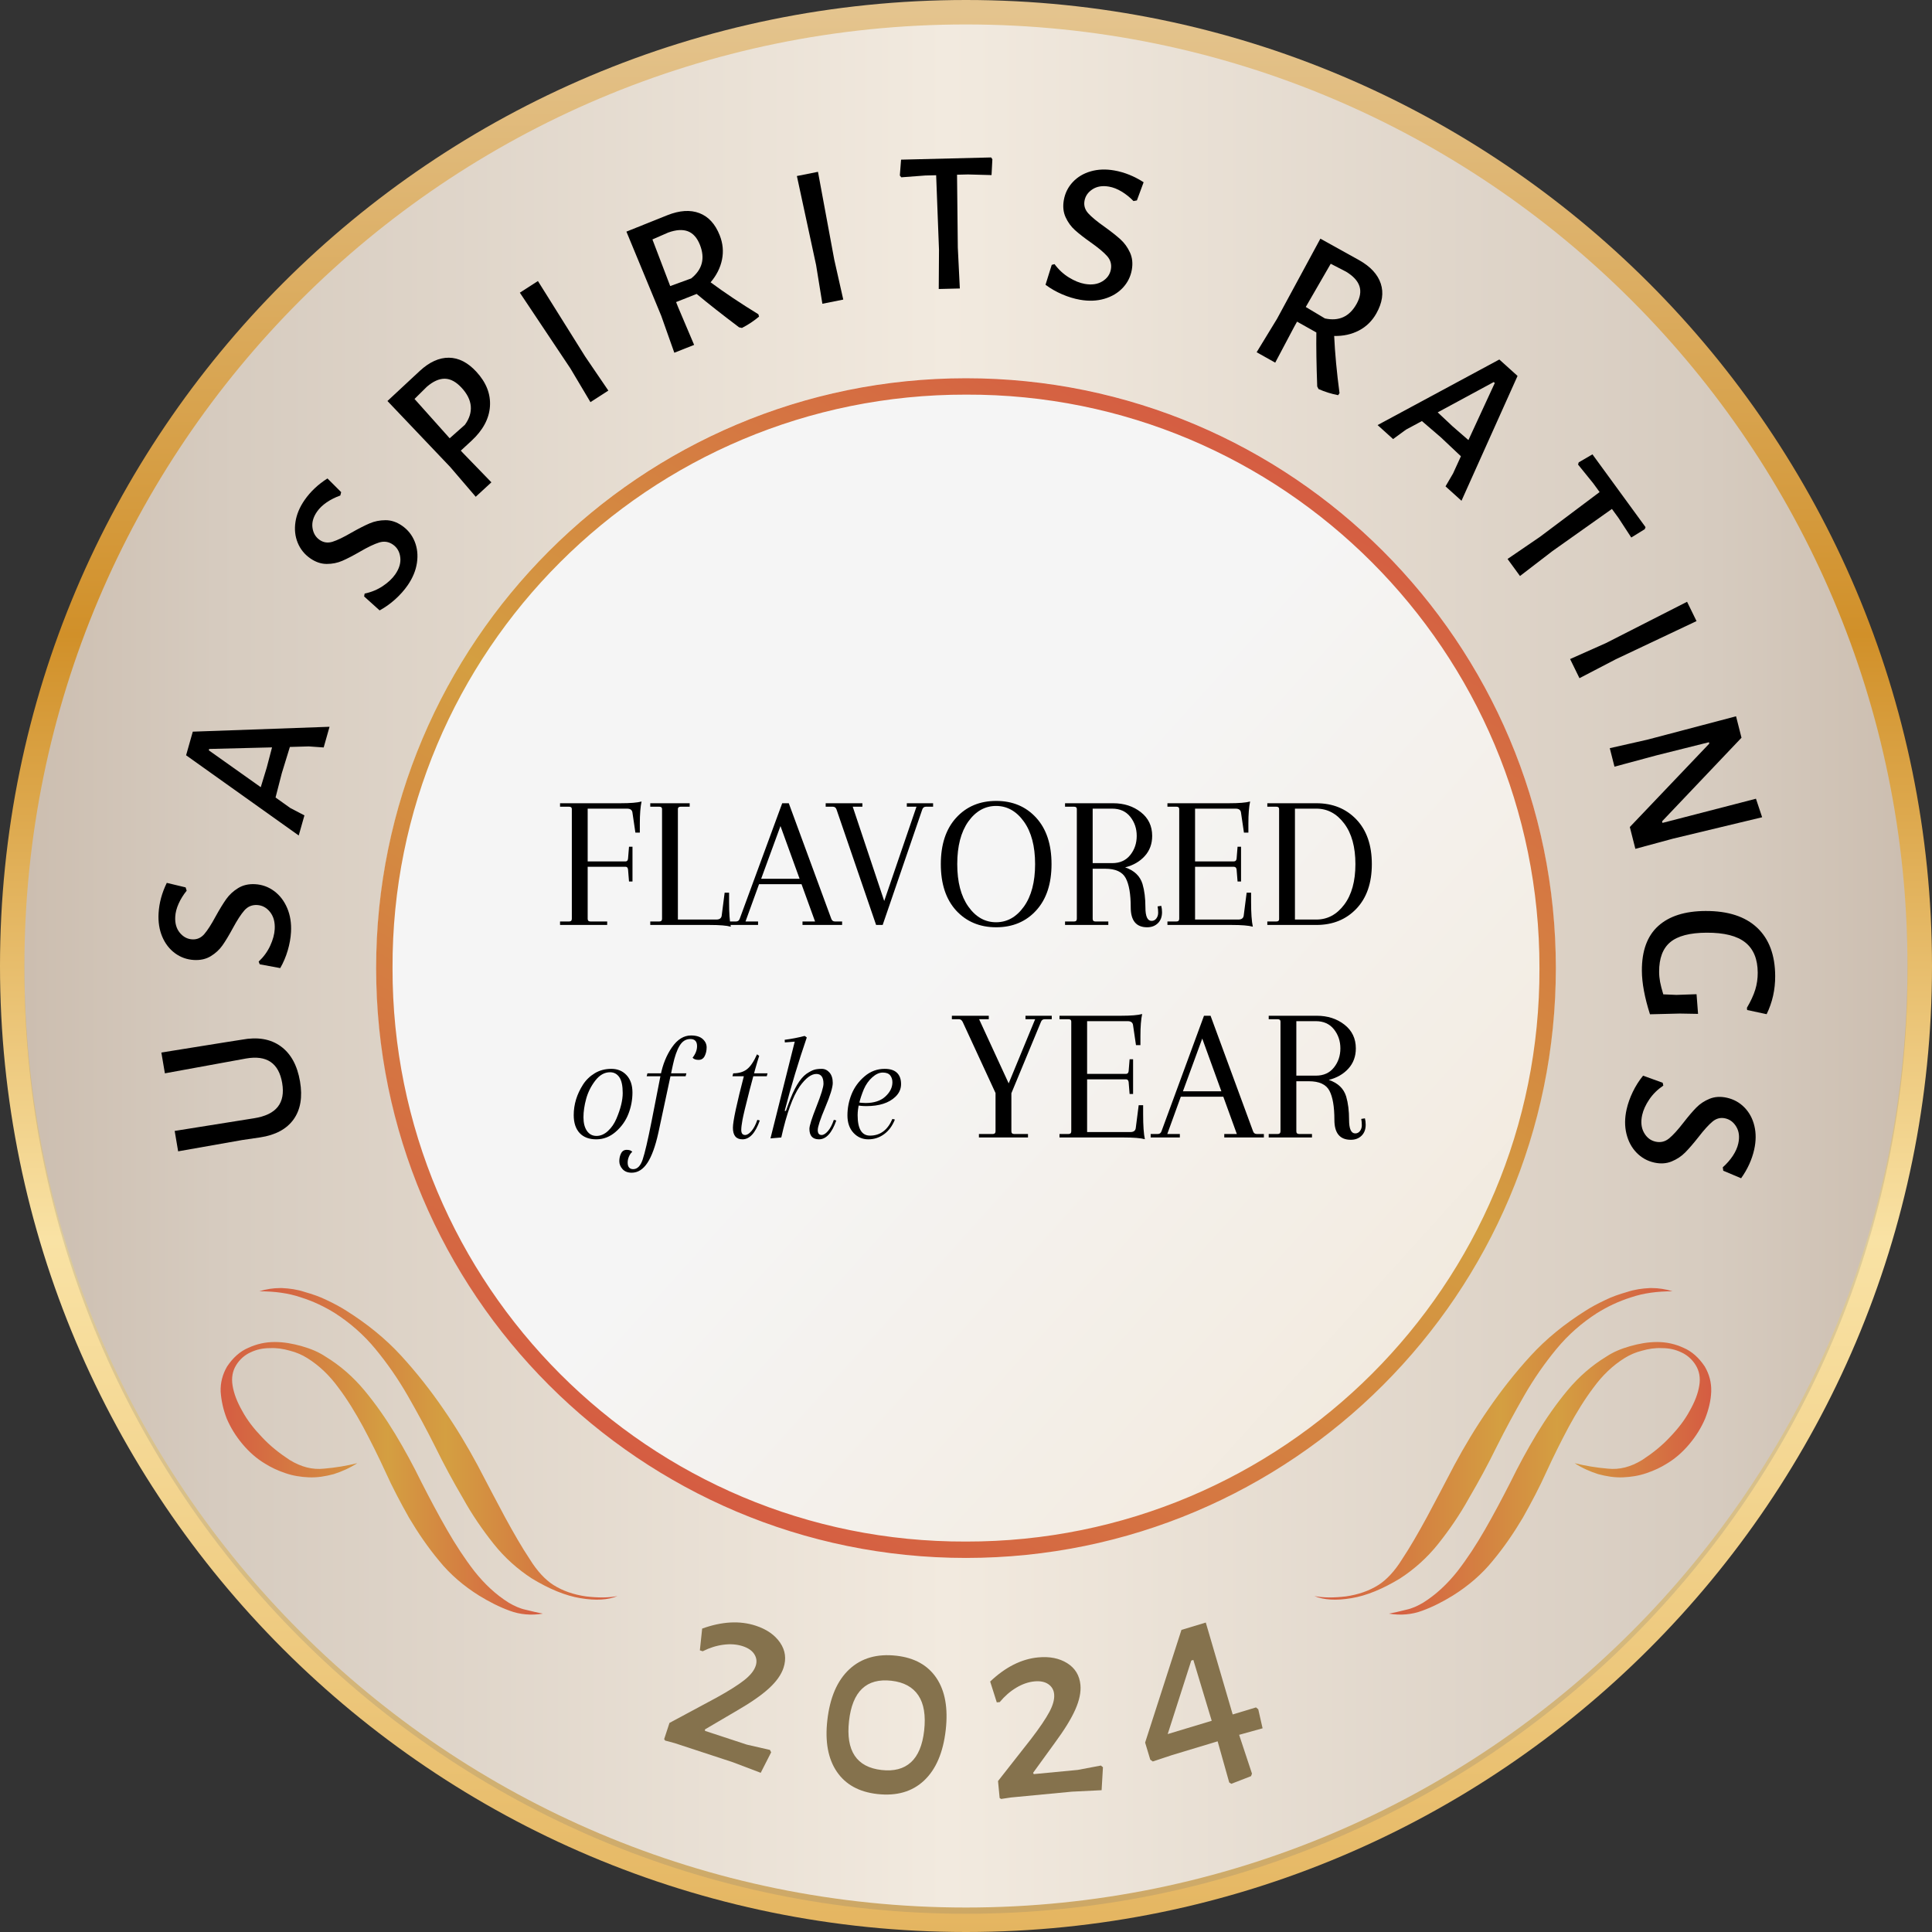 <?xml version="1.0" encoding="UTF-8" standalone="no"?>
<!DOCTYPE svg PUBLIC "-//W3C//DTD SVG 1.1//EN" "http://www.w3.org/Graphics/SVG/1.1/DTD/svg11.dtd">
<svg width="100%" height="100%" viewBox="0 0 1000 1000" version="1.1" xmlns="http://www.w3.org/2000/svg" xmlns:xlink="http://www.w3.org/1999/xlink" xml:space="preserve" xmlns:serif="http://www.serif.com/" style="fill-rule:evenodd;clip-rule:evenodd;stroke-linejoin:round;stroke-miterlimit:2;">
    <rect x="0" y="0" width="1000" height="1000" fill="#333333" stroke="none"/>
    <g transform="matrix(1,0,0,1,-3200,-2200)">
        <g transform="matrix(-1000,0,0,1000,4200,2700)">
            <path d="M0.5,-0.5C0.776,-0.5 1,-0.276 1,0C1,0.276 0.776,0.5 0.5,0.5C0.224,0.5 0,0.276 0,0C0,-0.276 0.224,-0.5 0.5,-0.5Z" style="fill:url(#_Linear1);fill-rule:nonzero;"/>
        </g>
        <g transform="matrix(1,0,0,1,3200,2200)">
            <g opacity="0.2">
                <g transform="matrix(0,-1,-1,0,500,15.887)">
                    <path d="M-487.337,-487.337C-756.488,-487.337 -974.674,-269.152 -974.674,0C-974.674,269.144 -756.488,487.337 -487.337,487.337C-218.186,487.337 0,269.144 0,0C0,-269.152 -218.186,-487.337 -487.337,-487.337" style="fill:rgb(109,110,113);fill-rule:nonzero;"/>
                </g>
            </g>
        </g>
        <g transform="matrix(0,974.673,974.673,0,3699.97,2212.66)">
            <path d="M0.5,-0.5C0.776,-0.5 1,-0.276 1,0C1,0.276 0.776,0.5 0.5,0.5C0.224,0.5 0,0.276 0,0C0,-0.276 0.224,-0.5 0.5,-0.5Z" style="fill:url(#_Linear2);fill-rule:nonzero;"/>
        </g>
        <g transform="matrix(1.256,0,0,1.256,2830.94,2188.39)">
            <path d="M605.296,679.198C609.815,680.682 613.156,683.011 615.321,686.185C617.485,689.36 617.953,692.818 616.724,696.56C615.797,699.384 613.794,702.207 610.717,705.029C607.639,707.851 603.159,710.955 597.275,714.342L584.338,721.943L584.376,722.542L601.638,728.211L611.13,730.389L611.627,731.374L607.329,739.818L595.854,735.463L571.92,727.603L567.932,726.528L567.541,725.931L569.732,719.259L589.249,708.773C594.219,706.025 597.968,703.658 600.497,701.673C603.026,699.688 604.615,697.707 605.264,695.73C605.821,694.035 605.638,692.45 604.714,690.974C603.791,689.497 602.2,688.388 599.941,687.646C597.54,686.858 594.89,686.652 591.989,687.03C589.089,687.407 586.232,688.307 583.418,689.729L582.253,689.347L583.2,680.389C591.365,677.439 598.73,677.042 605.296,679.198Z" style="fill:rgb(133,114,77);fill-rule:nonzero;"/>
            <path d="M663.246,691.57C670.704,692.412 676.209,695.482 679.761,700.782C683.314,706.081 684.586,713.198 683.577,722.133C682.527,731.437 679.554,738.393 674.66,743.001C669.765,747.608 663.33,749.462 655.355,748.562C647.823,747.712 642.262,744.635 638.673,739.331C635.084,734.028 633.785,726.983 634.777,718.195C635.835,708.817 638.851,701.81 643.824,697.174C648.797,692.538 655.271,690.67 663.246,691.57ZM661.184,701.882C650.92,700.723 645.1,706.236 643.725,718.42C642.333,730.752 646.807,737.501 657.144,738.668C662.24,739.243 666.267,738.183 669.226,735.489C672.185,732.794 674.002,728.456 674.677,722.475C675.385,716.198 674.587,711.34 672.283,707.902C669.979,704.464 666.279,702.457 661.184,701.882Z" style="fill:rgb(133,114,77);fill-rule:nonzero;"/>
            <path d="M721.655,692.26C726.39,691.809 730.385,692.603 733.64,694.645C736.895,696.686 738.709,699.667 739.083,703.588C739.365,706.547 738.662,709.936 736.973,713.754C735.284,717.573 732.423,722.213 728.39,727.673L719.582,739.822L719.857,740.355L737.944,738.631L747.513,736.824L748.364,737.526L747.81,746.985L735.551,747.593L710.473,749.983L706.388,750.597L705.791,750.206L705.125,743.215L718.804,725.787C722.256,721.278 724.743,717.607 726.265,714.775C727.786,711.942 728.448,709.491 728.251,707.419C728.082,705.644 727.278,704.265 725.841,703.282C724.404,702.299 722.502,701.921 720.134,702.146C717.619,702.386 715.108,703.26 712.602,704.768C710.096,706.276 707.839,708.245 705.831,710.676L704.61,710.792L701.888,702.206C708.187,696.231 714.776,692.915 721.655,692.26Z" style="fill:rgb(133,114,77);fill-rule:nonzero;"/>
            <path d="M814.151,721.481L804.483,724.167L809.776,740.151L809.393,741.198L801.263,744.352L800.398,743.798L795.626,726.842L776.846,732.513L768.907,735.144L767.87,734.409L765.743,727.366L780.713,680.927L790.744,677.898L801.831,715.77L811.434,712.869L812.365,713.637L814.151,721.481ZM775.047,723.858L793.187,718.38L785.615,693.303L784.761,693.561L775.047,723.858Z" style="fill:rgb(133,114,77);fill-rule:nonzero;"/>
        </g>
        <g transform="matrix(1.448,0,0,1.448,2893.53,2217.77)">
            <path d="M292.67,360.217L298.116,359.366C303.723,358.315 308.343,359.099 311.976,361.718C315.608,364.337 317.914,368.53 318.894,374.297C319.842,379.873 319.077,384.392 316.601,387.853C314.124,391.314 310.137,393.462 304.64,394.298L298.253,395.236L275.329,399.279L274.09,391.987L302.449,387.462C306.46,386.83 309.293,385.466 310.948,383.37C312.602,381.275 313.125,378.44 312.518,374.865C311.303,367.716 306.982,364.797 299.556,366.108L270.592,371.398L269.328,363.963L292.67,360.217Z" style="fill-rule:nonzero;"/>
            <path d="M268.333,314.191C268.54,310.523 269.519,306.898 271.27,303.317L278.006,304.931L278.375,306.114C277.178,307.596 276.219,309.14 275.5,310.745C274.78,312.351 274.378,313.902 274.293,315.398C274.16,317.763 274.706,319.682 275.93,321.155C277.154,322.629 278.635,323.414 280.373,323.512C282.062,323.607 283.489,322.985 284.654,321.647C285.819,320.308 287.186,318.182 288.754,315.268C290.156,312.733 291.409,310.685 292.513,309.125C293.618,307.565 295.036,306.253 296.766,305.188C298.496,304.124 300.52,303.657 302.837,303.787C305.347,303.929 307.613,304.746 309.635,306.24C311.657,307.734 313.213,309.758 314.304,312.313C315.395,314.868 315.851,317.739 315.671,320.924C315.552,323.048 315.162,325.229 314.504,327.468C313.845,329.706 312.952,331.811 311.824,333.781L304.492,332.424L304.111,331.458C305.901,329.767 307.279,327.872 308.244,325.772C309.21,323.671 309.744,321.704 309.848,319.87C309.989,317.36 309.438,315.32 308.195,313.749C306.952,312.178 305.413,311.341 303.579,311.237C301.745,311.134 300.22,311.774 299.004,313.158C297.789,314.543 296.397,316.691 294.828,319.605C293.478,322.095 292.263,324.109 291.183,325.646C290.104,327.183 288.712,328.472 287.007,329.514C285.302,330.556 283.292,331.012 280.975,330.881C278.465,330.74 276.21,329.935 274.211,328.467C272.212,326.998 270.689,325.024 269.642,322.544C268.595,320.064 268.159,317.28 268.333,314.191Z" style="fill-rule:nonzero;"/>
            <path d="M329.447,247.519L327.351,254.914L322.032,254.537L315.269,254.731L312.37,264.16L310.147,272.8L315.414,276.554L320.47,279.193L318.433,286.379L278.172,257.707L280.564,249.266L329.447,247.519ZM308.894,254.884L286.424,255.449L286.286,255.937L304.86,269.116L306.997,262.109L308.894,254.884Z" style="fill-rule:nonzero;"/>
            <path d="M320.516,166.487C322.61,163.468 325.339,160.89 328.704,158.752L333.603,163.649L333.299,164.851C331.504,165.488 329.88,166.303 328.427,167.296C326.974,168.289 325.82,169.401 324.966,170.632C323.617,172.579 323.078,174.5 323.352,176.396C323.626,178.292 324.478,179.735 325.908,180.727C327.298,181.691 328.84,181.907 330.533,181.375C332.225,180.843 334.502,179.745 337.362,178.08C339.882,176.652 342.021,175.561 343.778,174.809C345.535,174.056 347.43,173.679 349.461,173.676C351.493,173.673 353.462,174.332 355.369,175.655C357.435,177.087 358.939,178.969 359.882,181.299C360.825,183.63 361.094,186.169 360.688,188.917C360.282,191.666 359.17,194.351 357.352,196.973C356.14,198.721 354.668,200.377 352.936,201.941C351.205,203.505 349.343,204.832 347.352,205.922L341.811,200.932L341.991,199.91C344.4,199.404 346.566,198.508 348.487,197.223C350.408,195.937 351.892,194.539 352.939,193.03C354.371,190.964 354.968,188.937 354.73,186.948C354.491,184.958 353.617,183.441 352.108,182.394C350.598,181.347 348.963,181.096 347.203,181.64C345.443,182.184 343.133,183.289 340.273,184.953C337.82,186.37 335.732,187.451 334.008,188.197C332.285,188.944 330.424,189.315 328.426,189.312C326.428,189.309 324.475,188.646 322.569,187.324C320.503,185.892 319.002,184.027 318.065,181.73C317.128,179.433 316.861,176.954 317.266,174.293C317.67,171.632 318.753,169.03 320.516,166.487Z" style="fill-rule:nonzero;"/>
            <path d="M361.719,120.303C365.167,117.124 368.635,115.555 372.123,115.594C375.611,115.633 378.879,117.305 381.926,120.61C385.465,124.449 387.085,128.577 386.786,132.995C386.487,137.414 384.276,141.523 380.153,145.325L376.368,148.814L377.105,149.614L387.301,160.138L381.703,165.299L372.589,154.665L350.146,131.072L361.719,120.303ZM377.82,139.585C379.415,137.392 380.12,135.18 379.937,132.948C379.754,130.717 378.663,128.517 376.664,126.349C374.698,124.217 372.698,123.135 370.663,123.104C368.629,123.072 366.477,124.037 364.208,125.998L359.824,130.336L372.391,144.394L377.82,139.585Z" style="fill-rule:nonzero;"/>
            <path d="M420.864,115.232L429.109,127.345L422.71,131.472L415.55,119.436L397.474,92.352L403.933,88.185L420.864,115.232Z" style="fill-rule:nonzero;"/>
            <path d="M465.66,88.644C470.655,92.335 476.346,96.14 482.731,100.061L482.984,100.897C481.11,102.47 479.072,103.822 476.868,104.954L475.845,104.734C469.696,100.096 464.64,96.118 460.676,92.799L453.325,95.706L454.046,97.526L459.77,111.014L452.69,113.814L448.014,100.613L435.568,70.523L450.241,64.642C454.602,62.917 458.404,62.674 461.649,63.912C464.894,65.15 467.317,67.792 468.917,71.838C470.055,74.715 470.329,77.609 469.738,80.519C469.148,83.43 467.789,86.138 465.66,88.644ZM451.22,89.988L458.718,87.257C462.707,84.067 463.75,80.067 461.848,75.257C460.852,72.74 459.42,71.123 457.551,70.407C455.682,69.69 453.336,69.838 450.513,70.851L444.862,73.32L451.22,89.988Z" style="fill-rule:nonzero;"/>
            <path d="M509.859,80.52L513.081,94.813L505.614,96.303L503.373,82.479L496.504,50.649L504.042,49.145L509.859,80.52Z" style="fill-rule:nonzero;"/>
            <path d="M566.381,44.649L566.085,50.314L557.666,50.086L553.751,50.182L554.028,76.216L554.75,90.851L547.211,91.036L547.302,77.034L546.284,50.366L542.37,50.462L533.826,51.107L533.303,50.467L533.744,44.799L565.93,44.008L566.381,44.649Z" style="fill-rule:nonzero;"/>
            <path d="M609.999,48.667C613.617,49.308 617.099,50.711 620.447,52.875L618.044,59.372L616.825,59.598C615.496,58.233 614.077,57.098 612.568,56.193C611.06,55.287 609.567,54.703 608.092,54.442C605.759,54.029 603.789,54.342 602.181,55.383C600.573,56.423 599.617,57.8 599.313,59.514C599.018,61.18 599.466,62.671 600.656,63.987C601.847,65.302 603.795,66.912 606.502,68.815C608.853,70.508 610.738,71.996 612.155,73.278C613.573,74.561 614.707,76.124 615.558,77.969C616.41,79.813 616.633,81.878 616.228,84.163C615.79,86.638 614.708,88.791 612.985,90.621C611.261,92.451 609.066,93.756 606.4,94.536C603.733,95.315 600.829,95.426 597.687,94.87C595.593,94.499 593.473,93.853 591.329,92.933C589.184,92.013 587.201,90.876 585.379,89.522L587.598,82.403L588.602,82.14C590.068,84.118 591.786,85.711 593.757,86.919C595.728,88.128 597.617,88.892 599.426,89.213C601.902,89.651 603.993,89.347 605.701,88.299C607.408,87.252 608.422,85.824 608.743,84.015C609.063,82.206 608.609,80.616 607.379,79.244C606.149,77.872 604.181,76.235 601.474,74.331C599.162,72.694 597.307,71.249 595.909,69.994C594.511,68.74 593.397,67.205 592.565,65.388C591.733,63.571 591.519,61.521 591.924,59.236C592.363,56.761 593.43,54.618 595.126,52.807C596.821,50.996 598.962,49.719 601.549,48.974C604.136,48.23 606.952,48.127 609.999,48.667Z" style="fill-rule:nonzero;"/>
            <path d="M688.559,107.818C688.847,114.022 689.483,120.838 690.47,128.266L689.981,128.989C687.579,128.528 685.243,127.799 682.975,126.803L682.5,125.872C682.219,118.174 682.116,111.741 682.19,106.572L675.298,102.703L674.34,104.41L667.486,117.361L660.847,113.634L668.139,101.679L683.633,73.038L697.454,80.712C701.543,83.007 704.131,85.804 705.217,89.103C706.304,92.402 705.783,95.948 703.653,99.742C702.139,102.44 700.066,104.478 697.435,105.857C694.804,107.235 691.846,107.889 688.559,107.818ZM678.406,97.462L685.255,101.556C690.246,102.639 694.008,100.925 696.54,96.415C697.865,94.054 698.216,91.923 697.593,90.021C696.969,88.118 695.374,86.392 692.808,84.84L687.327,82.013L678.406,97.462Z" style="fill-rule:nonzero;"/>
            <path d="M734.07,166.73L728.363,161.581L731.053,156.976L733.868,150.824L726.692,144.056L719.924,138.243L714.228,141.308L709.626,144.677L704.081,139.674L747.595,116.232L754.11,122.109L734.07,166.73ZM736.549,145.038L745.974,124.632L745.597,124.292L725.565,135.129L730.906,140.143L736.549,145.038Z" style="fill-rule:nonzero;"/>
            <path d="M799.586,176.886L794.76,179.868L790.154,172.816L787.846,169.653L766.602,184.703L754.982,193.629L750.537,187.536L762.1,179.639L783.444,163.619L781.136,160.455L775.742,153.799L775.97,153.004L780.881,150.139L799.857,176.15L799.586,176.886Z" style="fill-rule:nonzero;"/>
            <path d="M789.239,223.383L776.243,230.15L772.895,223.312L785.687,217.613L814.705,202.838L818.086,209.742L789.239,223.383Z" style="fill-rule:nonzero;"/>
            <path d="M809.665,287.513L796.225,291.154L794.242,283.353L822.65,253.535L822.525,253.043L803.813,257.725L788.757,261.778L787.078,255.171L800.52,252.128L832.214,243.771L834.162,251.432L805.771,281.32L805.914,281.882L839.331,273.237L841.538,279.859L809.665,287.513Z" style="fill-rule:nonzero;"/>
            <path d="M846.202,336.61C846.223,341.492 845.204,346.041 843.144,350.256L836.176,348.763L836.1,347.966C837.491,345.591 838.485,343.436 839.081,341.499C839.677,339.563 839.97,337.531 839.961,335.404C839.94,330.57 838.461,326.975 835.526,324.619C832.591,322.263 827.982,321.098 821.697,321.126C815.703,321.152 811.369,322.283 808.695,324.518C806.022,326.754 804.696,330.288 804.717,335.123C804.722,336.331 804.836,337.527 805.059,338.711C805.282,339.894 805.663,341.379 806.203,343.165L810.917,343.362L818.095,343.114L818.633,350.145L812.106,350.029L801.448,350.293C799.536,344.306 798.571,339.114 798.552,334.715C798.521,327.608 800.467,322.282 804.392,318.736C808.316,315.19 813.953,313.4 821.301,313.368C829.326,313.333 835.474,315.325 839.746,319.343C844.017,323.361 846.169,329.117 846.202,336.61Z" style="fill-rule:nonzero;"/>
            <path d="M838.696,398.653C837.894,402.239 836.337,405.655 834.025,408.903L827.643,406.212L827.471,404.985C828.894,403.718 830.091,402.351 831.063,400.884C832.036,399.417 832.685,397.953 833.012,396.49C833.529,394.178 833.304,392.196 832.336,390.543C831.369,388.89 830.035,387.873 828.337,387.494C826.686,387.124 825.177,387.505 823.809,388.636C822.442,389.766 820.747,391.641 818.724,394.26C816.928,396.533 815.357,398.349 814.013,399.708C812.669,401.067 811.056,402.13 809.175,402.899C807.295,403.667 805.222,403.798 802.957,403.291C800.504,402.742 798.402,401.566 796.65,399.763C794.899,397.959 793.694,395.708 793.034,393.009C792.374,390.31 792.393,387.404 793.089,384.291C793.554,382.215 794.293,380.126 795.308,378.025C796.323,375.924 797.548,373.993 798.981,372.233L805.994,374.768L806.213,375.783C804.171,377.159 802.503,378.805 801.207,380.719C799.912,382.634 799.064,384.488 798.663,386.28C798.114,388.734 798.325,390.837 799.295,392.589C800.266,394.342 801.647,395.419 803.44,395.82C805.232,396.221 806.841,395.838 808.267,394.67C809.692,393.503 811.416,391.61 813.438,388.991C815.177,386.754 816.704,384.966 818.019,383.625C819.335,382.285 820.918,381.24 822.77,380.49C824.622,379.74 826.681,379.618 828.945,380.125C831.398,380.673 833.491,381.835 835.225,383.61C836.958,385.385 838.138,387.581 838.767,390.198C839.395,392.815 839.371,395.634 838.696,398.653Z" style="fill-rule:nonzero;"/>
        </g>
        <g transform="matrix(5.68434e-14,-624.07,624.07,5.68434e-14,3700,3027.29)">
            <path d="M0.523,-0.489C0.253,-0.489 0.034,-0.27 0.034,0C0.034,0.27 0.253,0.489 0.523,0.489C0.793,0.489 1.012,0.27 1.012,0C1.012,-0.27 0.793,-0.489 0.523,-0.489Z" style="fill:url(#_Linear3);fill-rule:nonzero;"/>
        </g>
        <g transform="matrix(305.312,-528.816,-528.816,-305.312,3547.34,2965.49)">
            <path d="M0.25,0.433C0.011,0.295 -0.071,-0.011 0.067,-0.25C0.205,-0.489 0.511,-0.571 0.75,-0.433C0.989,-0.295 1.071,0.011 0.933,0.25C0.795,0.489 0.489,0.571 0.25,0.433ZM0.257,0.421C0.489,0.556 0.787,0.476 0.921,0.243C1.056,0.011 0.976,-0.287 0.743,-0.421C0.511,-0.556 0.213,-0.476 0.079,-0.243C-0.056,-0.011 0.024,0.287 0.257,0.421Z" style="fill:url(#_Linear4);fill-rule:nonzero;"/>
        </g>
        <g transform="matrix(166.78,0,0,-166.78,3314.21,2965.67)">
            <path d="M0.086,0.408C0.06,0.397 0.038,0.377 0.02,0.35C0.006,0.326 -0.001,0.3 0,0.272C0.002,0.244 0.008,0.216 0.019,0.188C0.031,0.16 0.047,0.134 0.068,0.109C0.089,0.084 0.112,0.064 0.137,0.049C0.156,0.037 0.177,0.027 0.201,0.019C0.224,0.011 0.249,0.007 0.274,0.006C0.3,0.005 0.325,0.009 0.351,0.016C0.376,0.024 0.401,0.035 0.424,0.05C0.392,0.042 0.357,0.036 0.321,0.033C0.285,0.029 0.25,0.038 0.214,0.06C0.182,0.081 0.153,0.104 0.128,0.131C0.103,0.157 0.082,0.184 0.067,0.212C0.051,0.24 0.041,0.266 0.037,0.291C0.033,0.315 0.037,0.336 0.048,0.354C0.059,0.372 0.075,0.386 0.093,0.394C0.112,0.403 0.131,0.407 0.153,0.407C0.174,0.408 0.194,0.405 0.215,0.399C0.235,0.394 0.253,0.386 0.269,0.376C0.306,0.353 0.338,0.322 0.365,0.285C0.393,0.248 0.418,0.207 0.442,0.163C0.466,0.118 0.489,0.072 0.511,0.024C0.533,-0.025 0.558,-0.072 0.585,-0.12C0.613,-0.167 0.643,-0.211 0.678,-0.253C0.712,-0.295 0.754,-0.331 0.802,-0.361C0.833,-0.38 0.864,-0.396 0.897,-0.408C0.929,-0.42 0.964,-0.423 1,-0.417C0.984,-0.414 0.967,-0.41 0.947,-0.405C0.928,-0.401 0.911,-0.393 0.894,-0.383C0.854,-0.358 0.819,-0.325 0.788,-0.286C0.757,-0.246 0.729,-0.203 0.702,-0.156C0.675,-0.109 0.649,-0.06 0.623,-0.009C0.598,0.042 0.571,0.092 0.542,0.14C0.513,0.188 0.481,0.234 0.446,0.276C0.411,0.318 0.371,0.353 0.325,0.381C0.304,0.395 0.28,0.405 0.252,0.413C0.224,0.421 0.196,0.426 0.168,0.426C0.139,0.426 0.112,0.42 0.086,0.408Z" style="fill:url(#_Linear5);fill-rule:nonzero;"/>
        </g>
        <g transform="matrix(185.369,0,0,-185.369,3334.24,2947.89)">
            <path d="M0,0.429C0.042,0.429 0.081,0.424 0.116,0.412C0.151,0.401 0.182,0.386 0.211,0.368C0.253,0.341 0.291,0.308 0.324,0.268C0.357,0.228 0.387,0.185 0.414,0.138C0.441,0.091 0.467,0.043 0.491,-0.005C0.515,-0.054 0.541,-0.102 0.568,-0.148C0.594,-0.195 0.623,-0.237 0.654,-0.276C0.685,-0.315 0.721,-0.347 0.761,-0.373C0.809,-0.402 0.854,-0.421 0.897,-0.428C0.939,-0.435 0.974,-0.433 1,-0.422C0.975,-0.427 0.946,-0.427 0.912,-0.423C0.878,-0.418 0.848,-0.408 0.821,-0.391C0.799,-0.377 0.776,-0.353 0.755,-0.319C0.733,-0.286 0.71,-0.246 0.686,-0.202C0.662,-0.157 0.636,-0.108 0.609,-0.056C0.581,-0.004 0.55,0.048 0.514,0.1C0.479,0.151 0.44,0.201 0.396,0.249C0.352,0.297 0.301,0.338 0.244,0.374C0.227,0.385 0.208,0.395 0.189,0.404C0.169,0.414 0.148,0.421 0.127,0.427C0.106,0.434 0.085,0.437 0.063,0.438C0.062,0.438 0.06,0.438 0.058,0.438C0.039,0.438 0.019,0.435 0,0.429Z" style="fill:url(#_Linear6);fill-rule:nonzero;"/>
        </g>
        <g transform="matrix(166.78,0,0,-166.78,3918.94,2965.67)">
            <path d="M0.832,0.426C0.804,0.426 0.776,0.421 0.748,0.413C0.72,0.405 0.696,0.395 0.675,0.381C0.629,0.353 0.589,0.318 0.554,0.276C0.519,0.234 0.487,0.188 0.458,0.14C0.429,0.092 0.402,0.042 0.377,-0.009C0.351,-0.06 0.325,-0.109 0.298,-0.156C0.271,-0.203 0.243,-0.246 0.212,-0.286C0.181,-0.325 0.146,-0.358 0.106,-0.383C0.089,-0.393 0.072,-0.401 0.053,-0.405C0.033,-0.41 0.016,-0.414 -0,-0.417C0.036,-0.423 0.071,-0.42 0.103,-0.408C0.136,-0.396 0.167,-0.38 0.198,-0.361C0.246,-0.331 0.288,-0.295 0.322,-0.253C0.357,-0.211 0.387,-0.167 0.415,-0.12C0.442,-0.072 0.467,-0.025 0.489,0.024C0.511,0.072 0.534,0.118 0.558,0.163C0.582,0.207 0.607,0.248 0.635,0.285C0.662,0.322 0.694,0.353 0.731,0.376C0.747,0.386 0.765,0.394 0.785,0.399C0.806,0.405 0.826,0.408 0.847,0.407C0.869,0.407 0.888,0.403 0.907,0.394C0.925,0.386 0.941,0.372 0.952,0.354C0.963,0.336 0.967,0.315 0.963,0.291C0.959,0.266 0.949,0.24 0.933,0.212C0.918,0.184 0.897,0.157 0.872,0.131C0.847,0.104 0.818,0.081 0.786,0.06C0.75,0.038 0.715,0.029 0.679,0.033C0.643,0.036 0.608,0.042 0.576,0.05C0.599,0.035 0.624,0.024 0.649,0.016C0.675,0.009 0.7,0.005 0.726,0.006C0.751,0.007 0.776,0.011 0.799,0.019C0.823,0.027 0.844,0.037 0.863,0.049C0.888,0.064 0.911,0.084 0.932,0.109C0.953,0.134 0.969,0.16 0.981,0.188C0.992,0.216 0.999,0.244 1,0.272C1.001,0.3 0.994,0.326 0.98,0.35C0.962,0.377 0.94,0.397 0.914,0.408C0.888,0.42 0.861,0.426 0.832,0.426L0.832,0.426Z" style="fill:url(#_Linear7);fill-rule:nonzero;"/>
        </g>
        <g transform="matrix(185.369,0,0,-185.369,3880.32,2947.89)">
            <path d="M0.937,0.438C0.915,0.437 0.894,0.434 0.873,0.427C0.852,0.421 0.831,0.414 0.811,0.404C0.792,0.395 0.773,0.385 0.756,0.374C0.699,0.338 0.648,0.297 0.604,0.249C0.56,0.201 0.521,0.151 0.486,0.1C0.45,0.048 0.419,-0.004 0.391,-0.056C0.364,-0.108 0.338,-0.157 0.314,-0.202C0.29,-0.246 0.267,-0.286 0.245,-0.319C0.224,-0.353 0.201,-0.377 0.179,-0.391C0.152,-0.408 0.122,-0.418 0.088,-0.423C0.054,-0.427 0.025,-0.427 0,-0.422C0.026,-0.433 0.061,-0.435 0.103,-0.428C0.146,-0.421 0.191,-0.402 0.239,-0.373C0.279,-0.347 0.315,-0.315 0.346,-0.276C0.377,-0.237 0.406,-0.195 0.432,-0.148C0.459,-0.102 0.485,-0.054 0.509,-0.005C0.533,0.043 0.559,0.091 0.586,0.138C0.613,0.185 0.643,0.228 0.676,0.268C0.709,0.308 0.747,0.341 0.789,0.368C0.818,0.386 0.849,0.401 0.884,0.412C0.919,0.424 0.958,0.429 1,0.429C0.981,0.435 0.961,0.438 0.942,0.438C0.94,0.438 0.938,0.438 0.937,0.438Z" style="fill:url(#_Linear8);fill-rule:nonzero;"/>
        </g>
        <g transform="matrix(1.359,0,0,2.952,3013.83,1186.85)">
            <path d="M350.293,484.656L350.293,484.047L373.176,484.047C377.052,484.047 379.774,483.945 381.344,483.742C380.902,484.668 380.681,485.955 380.681,487.603L380.681,489.196L378.989,489.196L377.885,485.74C377.787,485.244 377.101,484.995 375.825,484.995L360.815,484.995L360.815,494.243L375.31,494.243C375.801,494.243 376.095,494.085 376.193,493.769L376.561,491.668L377.885,491.668L377.885,497.766L376.561,497.766L376.193,495.666C376.095,495.349 375.801,495.191 375.31,495.191L360.815,495.191L360.815,504.304C360.815,504.62 361.158,504.778 361.845,504.778L368.246,504.778L368.246,505.388L350.293,505.388L350.293,504.778L353.751,504.778C354.438,504.778 354.781,504.62 354.781,504.304L354.781,485.063C354.781,484.792 354.438,484.656 353.751,484.656L350.293,484.656Z" style="fill-rule:nonzero;"/>
            <path d="M384.655,505.388L384.655,504.778L388.113,504.778C388.8,504.778 389.143,504.62 389.143,504.304L389.143,485.063C389.143,484.792 388.8,484.656 388.113,484.656L384.655,484.656L384.655,484.047L399.665,484.047L399.665,484.656L396.207,484.656C395.52,484.656 395.177,484.792 395.177,485.063L395.177,504.439L409.819,504.439C411.095,504.439 411.781,504.191 411.879,503.694L412.983,499.731L414.676,499.731L414.676,501.323C414.676,503.31 414.896,504.767 415.338,505.693C413.768,505.489 411.046,505.388 407.17,505.388L384.655,505.388Z" style="fill-rule:nonzero;"/>
            <path d="M457.72,505.388L442.636,505.388L442.636,504.778L447.419,504.778L442.268,498.24L426.08,498.24L420.93,504.778L425.713,504.778L425.713,505.388L414.602,505.388L414.602,504.778L417.324,504.778C418.011,504.778 418.477,504.62 418.722,504.304L434.91,484.047L437.412,484.047L453.599,504.304C453.845,504.62 454.311,504.778 454.997,504.778L457.72,504.778L457.72,505.388ZM434.248,488.044L426.89,497.292L441.532,497.292L434.248,488.044Z" style="fill-rule:nonzero;"/>
            <path d="M451.466,484.047L465.446,484.047L465.446,484.656L461.767,484.656L473.76,501.187L486.048,484.656L482.369,484.656L482.369,484.047L492.376,484.047L492.376,484.656L489.654,484.656C488.967,484.656 488.501,484.814 488.256,485.131L473.172,505.388L470.67,505.388L455.586,485.131C455.341,484.814 454.875,484.656 454.188,484.656L451.466,484.656L451.466,484.047Z" style="fill-rule:nonzero;"/>
            <path d="M501.132,502.847C497.257,500.882 495.319,498.172 495.319,494.717C495.319,491.262 497.269,488.552 501.169,486.587C505.069,484.623 510.146,483.64 516.4,483.64C522.654,483.64 527.731,484.623 531.631,486.587C535.531,488.552 537.481,491.262 537.481,494.717C537.481,498.172 535.531,500.882 531.631,502.847C527.731,504.812 522.654,505.794 516.4,505.794C510.146,505.794 505.057,504.812 501.132,502.847ZM505.768,487.265C502.972,489.094 501.574,491.578 501.574,494.717C501.574,497.856 502.984,500.34 505.805,502.17C508.625,503.999 512.145,504.913 516.363,504.913C520.582,504.913 524.114,503.999 526.959,502.17C529.804,500.34 531.227,497.856 531.227,494.717C531.227,491.578 529.804,489.094 526.959,487.265C524.114,485.436 520.582,484.521 516.363,484.521C512.145,484.521 508.613,485.436 505.768,487.265Z" style="fill-rule:nonzero;"/>
            <path d="M575.595,504.676C576.331,504.676 576.932,504.535 577.398,504.253C577.864,503.971 578.097,503.632 578.097,503.237C578.097,502.841 578.024,502.474 577.876,502.136L579.274,502.034C579.471,502.373 579.569,502.745 579.569,503.152C579.569,503.965 579.041,504.609 577.987,505.083C576.932,505.557 575.571,505.794 573.903,505.794C569.734,505.794 567.649,504.631 567.649,502.305C567.649,499.979 567.011,498.268 565.736,497.173C564.46,496.078 561.86,495.53 557.936,495.53L553.153,495.53L553.153,504.304C553.153,504.62 553.497,504.778 554.184,504.778L559.113,504.778L559.113,505.388L542.631,505.388L542.631,504.778L546.09,504.778C546.776,504.778 547.12,504.62 547.12,504.304L547.12,485.063C547.12,484.792 546.776,484.656 546.09,484.656L542.631,484.656L542.631,484.047L560.953,484.047C565.073,484.047 568.581,484.566 571.475,485.605C574.369,486.644 575.816,488.033 575.816,489.771C575.816,491.172 574.872,492.352 572.983,493.311C571.095,494.271 568.605,494.932 565.515,495.293C568.998,495.835 571.205,496.806 572.137,498.206C572.873,499.358 573.241,500.724 573.241,502.305C573.241,503.886 574.026,504.676 575.595,504.676ZM560.585,484.995L553.153,484.995L553.153,494.548L560.585,494.548C563.528,494.548 565.821,494.074 567.465,493.125C569.108,492.177 569.93,491.059 569.93,489.771C569.93,488.484 569.108,487.366 567.465,486.418C565.821,485.469 563.528,484.995 560.585,484.995Z" style="fill-rule:nonzero;"/>
            <path d="M581.629,505.388L581.629,504.778L585.087,504.778C585.774,504.778 586.117,504.62 586.117,504.304L586.117,485.063C586.117,484.792 585.774,484.656 585.087,484.656L581.629,484.656L581.629,484.047L604.954,484.047C608.829,484.047 611.552,483.945 613.121,483.742C612.68,484.668 612.459,485.955 612.459,487.603L612.459,489.196L610.767,489.196L609.663,485.74C609.565,485.244 608.878,484.995 607.603,484.995L592.151,484.995L592.151,494.243L606.941,494.243C607.529,494.243 607.873,494.085 607.971,493.769L608.339,491.668L609.663,491.668L609.663,497.766L608.339,497.766L607.971,495.666C607.873,495.349 607.529,495.191 606.941,495.191L592.151,495.191L592.151,504.439L608.633,504.439C609.908,504.439 610.595,504.191 610.693,503.694L611.797,499.731L613.489,499.731L613.489,501.323C613.489,503.31 613.71,504.767 614.151,505.693C612.582,505.489 609.859,505.388 605.984,505.388L581.629,505.388Z" style="fill-rule:nonzero;"/>
            <path d="M619.67,484.656L619.67,484.047L638.359,484.047C644.589,484.047 649.666,484.995 653.59,486.892C657.515,488.789 659.477,491.397 659.477,494.717C659.477,498.037 657.515,500.645 653.59,502.542C649.666,504.439 644.589,505.388 638.359,505.388L619.67,505.388L619.67,504.778L623.128,504.778C623.815,504.778 624.158,504.642 624.158,504.371L624.158,485.063C624.158,484.792 623.815,484.656 623.128,484.656L619.67,484.656ZM638.359,484.995L630.192,484.995L630.192,504.439L638.359,504.439C642.578,504.439 646.11,503.57 648.955,501.831C651.8,500.092 653.222,497.721 653.222,494.717C653.222,491.714 651.8,489.342 648.955,487.603C646.11,485.865 642.578,484.995 638.359,484.995Z" style="fill-rule:nonzero;"/>
            <path d="M355.502,538.72C355.502,536.86 356.68,535.08 359.034,533.382C360.172,532.569 361.663,531.905 363.508,531.39C365.352,530.875 367.462,530.618 369.836,530.618C372.21,530.618 374.143,530.988 375.634,531.729C377.125,532.469 377.871,533.481 377.871,534.764C377.871,536.047 377.361,537.293 376.34,538.504C375.32,539.714 373.711,540.762 371.513,541.647C369.316,542.532 366.844,542.975 364.097,542.975C361.35,542.975 359.23,542.605 357.739,541.864C356.248,541.123 355.502,540.075 355.502,538.72ZM369.335,531.214C367.216,531.214 365.342,531.702 363.714,532.677C362.085,533.653 360.928,534.719 360.241,535.875C359.554,537.031 359.211,538.111 359.211,539.113C359.211,540.116 359.652,540.911 360.535,541.498C361.418,542.085 362.635,542.379 364.185,542.379C365.735,542.379 367.187,542.09 368.541,541.512C369.895,540.934 370.964,540.22 371.749,539.371C373.358,537.636 374.162,536.132 374.162,534.859C374.162,533.585 373.731,532.659 372.867,532.081C372.004,531.503 370.827,531.214 369.335,531.214Z" style="fill-rule:nonzero;"/>
            <path d="M383.286,531.918L383.581,531.403L398.414,531.403L398.12,531.918L383.286,531.918ZM393.293,529.886L387.76,541.783C386.622,544.167 385.229,545.938 383.581,547.094C381.932,548.25 379.931,548.829 377.576,548.829C376.085,548.829 374.928,548.621 374.103,548.205C373.279,547.79 372.867,547.325 372.867,546.81C372.867,546.295 373.093,545.834 373.544,545.428C373.996,545.021 374.712,544.818 375.693,544.818C376.674,544.818 377.38,544.935 377.812,545.17C377.302,545.351 376.88,545.622 376.546,545.983C376.213,546.344 376.046,546.697 376.046,547.04C376.046,547.817 376.752,548.205 378.165,548.205C379.735,548.205 380.932,547.645 381.756,546.525C382.58,545.405 383.718,543.156 385.17,539.777L388.584,531.756C389.408,529.841 390.86,528.197 392.94,526.824C395.02,525.451 397.433,524.764 400.18,524.764C402.142,524.764 403.624,524.972 404.624,525.387C405.625,525.803 406.126,526.291 406.126,526.851C406.126,527.411 405.88,527.917 405.39,528.368C404.899,528.82 404.124,529.046 403.065,529.046C402.005,529.046 401.24,528.919 400.769,528.666C401.907,527.998 402.476,527.32 402.476,526.634C402.476,525.803 401.622,525.387 399.915,525.387C398.208,525.387 396.845,525.78 395.824,526.566C394.804,527.352 393.96,528.459 393.293,529.886Z" style="fill-rule:nonzero;"/>
            <path d="M415.956,531.918L416.25,531.403L429.318,531.403L429.024,531.918L415.956,531.918ZM425.315,528.07L426.139,528.341C425.237,529.606 424.03,531.593 422.519,534.303C421.008,537.013 420.096,538.761 419.782,539.547C419.468,540.333 419.311,540.924 419.311,541.322C419.311,541.918 419.802,542.216 420.783,542.216C421.528,542.216 422.333,541.986 423.196,541.525C424.059,541.064 424.805,540.41 425.433,539.56L426.375,539.669C424.687,541.873 422.49,542.975 419.782,542.975C417.349,542.975 416.132,542.298 416.132,540.943C416.132,539.822 417.584,536.697 420.488,531.566L416.25,531.403C418.409,531.403 420.155,531.164 421.489,530.685C422.823,530.207 424.099,529.335 425.315,528.07Z" style="fill-rule:nonzero;"/>
            <path d="M434.557,542.65L430.436,542.812L439.678,525.848L435.911,525.983L435.852,525.523C438.56,525.36 441.091,525.134 443.445,524.845L444.269,525.116C441.091,529.38 438.285,533.671 435.852,537.989L436.323,537.989L437.265,536.796C439.384,534.068 441.679,532.298 444.152,531.485C445.329,531.123 446.3,530.889 447.066,530.78C447.831,530.672 448.792,530.618 449.95,530.618C451.108,530.618 452.098,530.834 452.923,531.268C453.747,531.702 454.159,532.307 454.159,533.084C454.159,533.86 453.207,535.288 451.304,537.365C449.4,539.443 448.449,540.771 448.449,541.349C448.449,541.927 448.939,542.216 449.92,542.216C450.666,542.216 451.471,541.986 452.334,541.525C453.197,541.064 453.943,540.41 454.571,539.56L455.513,539.669C453.825,541.873 451.628,542.975 448.92,542.975C446.487,542.975 445.27,542.361 445.27,541.132C445.27,540.608 446.163,539.308 447.948,537.23C449.734,535.152 450.627,533.815 450.627,533.219C450.627,532.081 449.724,531.512 447.919,531.512C445.957,531.512 443.838,532.244 441.562,533.707C438.932,535.459 436.598,538.44 434.557,542.65Z" style="fill-rule:nonzero;"/>
            <path d="M473.937,530.618C476.017,530.618 477.577,530.848 478.617,531.309C479.657,531.769 480.177,532.429 480.177,533.287C480.177,534.145 479.451,534.89 477.999,535.523C475.526,536.607 471.857,537.149 466.991,537.149C465.539,537.149 464.283,537.094 463.224,536.986L463.224,536.471C464.597,536.561 465.735,536.607 466.638,536.607C469.895,536.607 472.416,536.227 474.202,535.468C475.987,534.71 476.88,533.879 476.88,532.975C476.88,532.487 476.596,532.081 476.027,531.756C475.458,531.431 474.516,531.268 473.201,531.268C471.887,531.268 470.552,531.548 469.198,532.108C467.845,532.668 466.775,533.364 465.99,534.195C464.421,535.947 463.636,537.465 463.636,538.747C463.636,541.132 465.205,542.325 468.345,542.325C472.23,542.325 475.075,541.349 476.88,539.398L477.822,539.506C476.88,540.608 475.517,541.462 473.731,542.067C471.945,542.672 469.934,542.975 467.697,542.975C465.461,542.975 463.577,542.596 462.046,541.837C460.516,541.078 459.751,540.057 459.751,538.775C459.751,537.492 460.281,536.25 461.34,535.048C462.4,533.847 464.048,532.808 466.285,531.932C468.522,531.056 471.072,530.618 473.937,530.618Z" style="fill-rule:nonzero;"/>
            <path d="M527.562,521.309L537.569,521.309L537.569,521.919L534.847,521.919C534.16,521.919 533.694,522.077 533.449,522.393L522.191,534.893L522.191,541.566C522.191,541.882 522.534,542.04 523.221,542.04L528.519,542.04L528.519,542.65L509.829,542.65L509.829,542.04L515.127,542.04C515.814,542.04 516.157,541.882 516.157,541.566L516.157,534.859L503.649,522.393C503.305,522.077 502.839,521.919 502.251,521.919L499.528,521.919L499.528,521.309L513.582,521.309L513.582,521.919L509.903,521.919L521.161,533.165L531.241,521.919L527.562,521.919L527.562,521.309Z" style="fill-rule:nonzero;"/>
            <path d="M540.512,542.65L540.512,542.04L543.971,542.04C544.657,542.04 545.001,541.882 545.001,541.566L545.001,522.325C545.001,522.054 544.657,521.919 543.971,521.919L540.512,521.919L540.512,521.309L563.837,521.309C567.713,521.309 570.435,521.207 572.005,521.004C571.563,521.93 571.342,523.217 571.342,524.866L571.342,526.458L569.65,526.458L568.546,523.003C568.448,522.506 567.762,522.257 566.486,522.257L551.034,522.257L551.034,531.505L565.824,531.505C566.413,531.505 566.756,531.347 566.854,531.031L567.222,528.931L568.546,528.931L568.546,535.028L567.222,535.028L566.854,532.928C566.756,532.612 566.413,532.454 565.824,532.454L551.034,532.454L551.034,541.701L567.516,541.701C568.792,541.701 569.478,541.453 569.577,540.956L570.68,536.993L572.373,536.993L572.373,538.585C572.373,540.572 572.593,542.029 573.035,542.955C571.465,542.751 568.743,542.65 564.867,542.65L540.512,542.65Z" style="fill-rule:nonzero;"/>
            <path d="M618.36,542.65L603.276,542.65L603.276,542.04L608.059,542.04L602.908,535.502L586.721,535.502L581.57,542.04L586.353,542.04L586.353,542.65L575.242,542.65L575.242,542.04L577.965,542.04C578.651,542.04 579.117,541.882 579.363,541.566L595.55,521.309L598.052,521.309L614.24,541.566C614.485,541.882 614.951,542.04 615.638,542.04L618.36,542.04L618.36,542.65ZM594.888,525.306L587.53,534.554L602.173,534.554L594.888,525.306Z" style="fill-rule:nonzero;"/>
            <path d="M653.164,541.938C653.899,541.938 654.5,541.797 654.966,541.515C655.432,541.233 655.665,540.894 655.665,540.499C655.665,540.104 655.592,539.737 655.445,539.398L656.843,539.296C657.039,539.635 657.137,540.008 657.137,540.414C657.137,541.227 656.61,541.871 655.555,542.345C654.5,542.819 653.139,543.056 651.471,543.056C647.302,543.056 645.217,541.893 645.217,539.567C645.217,537.241 644.579,535.53 643.304,534.435C642.028,533.34 639.429,532.792 635.504,532.792L630.722,532.792L630.722,541.566C630.722,541.882 631.065,542.04 631.752,542.04L636.682,542.04L636.682,542.65L620.2,542.65L620.2,542.04L623.658,542.04C624.345,542.04 624.688,541.882 624.688,541.566L624.688,522.325C624.688,522.054 624.345,521.919 623.658,521.919L620.2,521.919L620.2,521.309L638.521,521.309C642.642,521.309 646.149,521.828 649.043,522.867C651.937,523.906 653.384,525.295 653.384,527.034C653.384,528.434 652.44,529.614 650.552,530.573C648.663,531.533 646.174,532.194 643.083,532.555C646.566,533.097 648.773,534.068 649.705,535.468C650.441,536.62 650.809,537.986 650.809,539.567C650.809,541.148 651.594,541.938 653.164,541.938ZM638.153,522.257L630.722,522.257L630.722,531.81L638.153,531.81C641.096,531.81 643.39,531.336 645.033,530.387C646.676,529.439 647.498,528.321 647.498,527.034C647.498,525.746 646.676,524.628 645.033,523.68C643.39,522.732 641.096,522.257 638.153,522.257Z" style="fill-rule:nonzero;"/>
        </g>
    </g>
    <defs>
        <linearGradient id="_Linear1" x1="0" y1="0" x2="1" y2="0" gradientUnits="userSpaceOnUse" gradientTransform="matrix(0,1,1,0,0.5,-0.5)"><stop offset="0" style="stop-color:rgb(228,196,142);stop-opacity:1"/><stop offset="0.01" style="stop-color:rgb(228,196,142);stop-opacity:1"/><stop offset="0.33" style="stop-color:rgb(209,144,41);stop-opacity:1"/><stop offset="0.56" style="stop-color:rgb(239,205,132);stop-opacity:1"/><stop offset="0.64" style="stop-color:rgb(249,226,164);stop-opacity:1"/><stop offset="0.75" style="stop-color:rgb(244,215,147);stop-opacity:1"/><stop offset="0.97" style="stop-color:rgb(230,185,102);stop-opacity:1"/><stop offset="1" style="stop-color:rgb(228,180,95);stop-opacity:1"/></linearGradient>
        <linearGradient id="_Linear2" x1="0" y1="0" x2="1" y2="0" gradientUnits="userSpaceOnUse" gradientTransform="matrix(0,1,1,0,0.5,-0.5)"><stop offset="0" style="stop-color:rgb(204,190,176);stop-opacity:1"/><stop offset="0.1" style="stop-color:rgb(214,203,191);stop-opacity:1"/><stop offset="0.49" style="stop-color:rgb(242,234,223);stop-opacity:1"/><stop offset="0.9" style="stop-color:rgb(214,203,191);stop-opacity:1"/><stop offset="1" style="stop-color:rgb(204,190,176);stop-opacity:1"/></linearGradient>
        <linearGradient id="_Linear3" x1="0" y1="0" x2="1" y2="0" gradientUnits="userSpaceOnUse" gradientTransform="matrix(-0.676,0.737,0.737,0.676,0.876,-0.385)"><stop offset="0" style="stop-color:rgb(245,245,245);stop-opacity:1"/><stop offset="0.49" style="stop-color:rgb(245,245,245);stop-opacity:1"/><stop offset="0.9" style="stop-color:rgb(243,237,228);stop-opacity:1"/><stop offset="1" style="stop-color:rgb(242,234,223);stop-opacity:1"/></linearGradient>
        <linearGradient id="_Linear4" x1="0" y1="0" x2="1" y2="0" gradientUnits="userSpaceOnUse" gradientTransform="matrix(1,-5.55112e-17,-5.55112e-17,-1,0,2.21986e-07)"><stop offset="0" style="stop-color:rgb(213,92,66);stop-opacity:1"/><stop offset="0.52" style="stop-color:rgb(212,159,65);stop-opacity:1"/><stop offset="1" style="stop-color:rgb(213,92,66);stop-opacity:1"/></linearGradient>
        <linearGradient id="_Linear5" x1="0" y1="0" x2="1" y2="0" gradientUnits="userSpaceOnUse" gradientTransform="matrix(1,0,0,-1,0,0.003)"><stop offset="0" style="stop-color:rgb(213,92,66);stop-opacity:1"/><stop offset="0.52" style="stop-color:rgb(212,159,65);stop-opacity:1"/><stop offset="1" style="stop-color:rgb(213,92,66);stop-opacity:1"/></linearGradient>
        <linearGradient id="_Linear6" x1="0" y1="0" x2="1" y2="0" gradientUnits="userSpaceOnUse" gradientTransform="matrix(1,0,0,-1,0,0.003)"><stop offset="0" style="stop-color:rgb(213,92,66);stop-opacity:1"/><stop offset="0.52" style="stop-color:rgb(212,159,65);stop-opacity:1"/><stop offset="1" style="stop-color:rgb(213,92,66);stop-opacity:1"/></linearGradient>
        <linearGradient id="_Linear7" x1="0" y1="0" x2="1" y2="0" gradientUnits="userSpaceOnUse" gradientTransform="matrix(1,0,0,-1,0,0.003)"><stop offset="0" style="stop-color:rgb(213,92,66);stop-opacity:1"/><stop offset="0.52" style="stop-color:rgb(212,159,65);stop-opacity:1"/><stop offset="1" style="stop-color:rgb(213,92,66);stop-opacity:1"/></linearGradient>
        <linearGradient id="_Linear8" x1="0" y1="0" x2="1" y2="0" gradientUnits="userSpaceOnUse" gradientTransform="matrix(1,0,0,-1,0,0.003)"><stop offset="0" style="stop-color:rgb(213,92,66);stop-opacity:1"/><stop offset="0.52" style="stop-color:rgb(212,159,65);stop-opacity:1"/><stop offset="1" style="stop-color:rgb(213,92,66);stop-opacity:1"/></linearGradient>
    </defs>
</svg>

